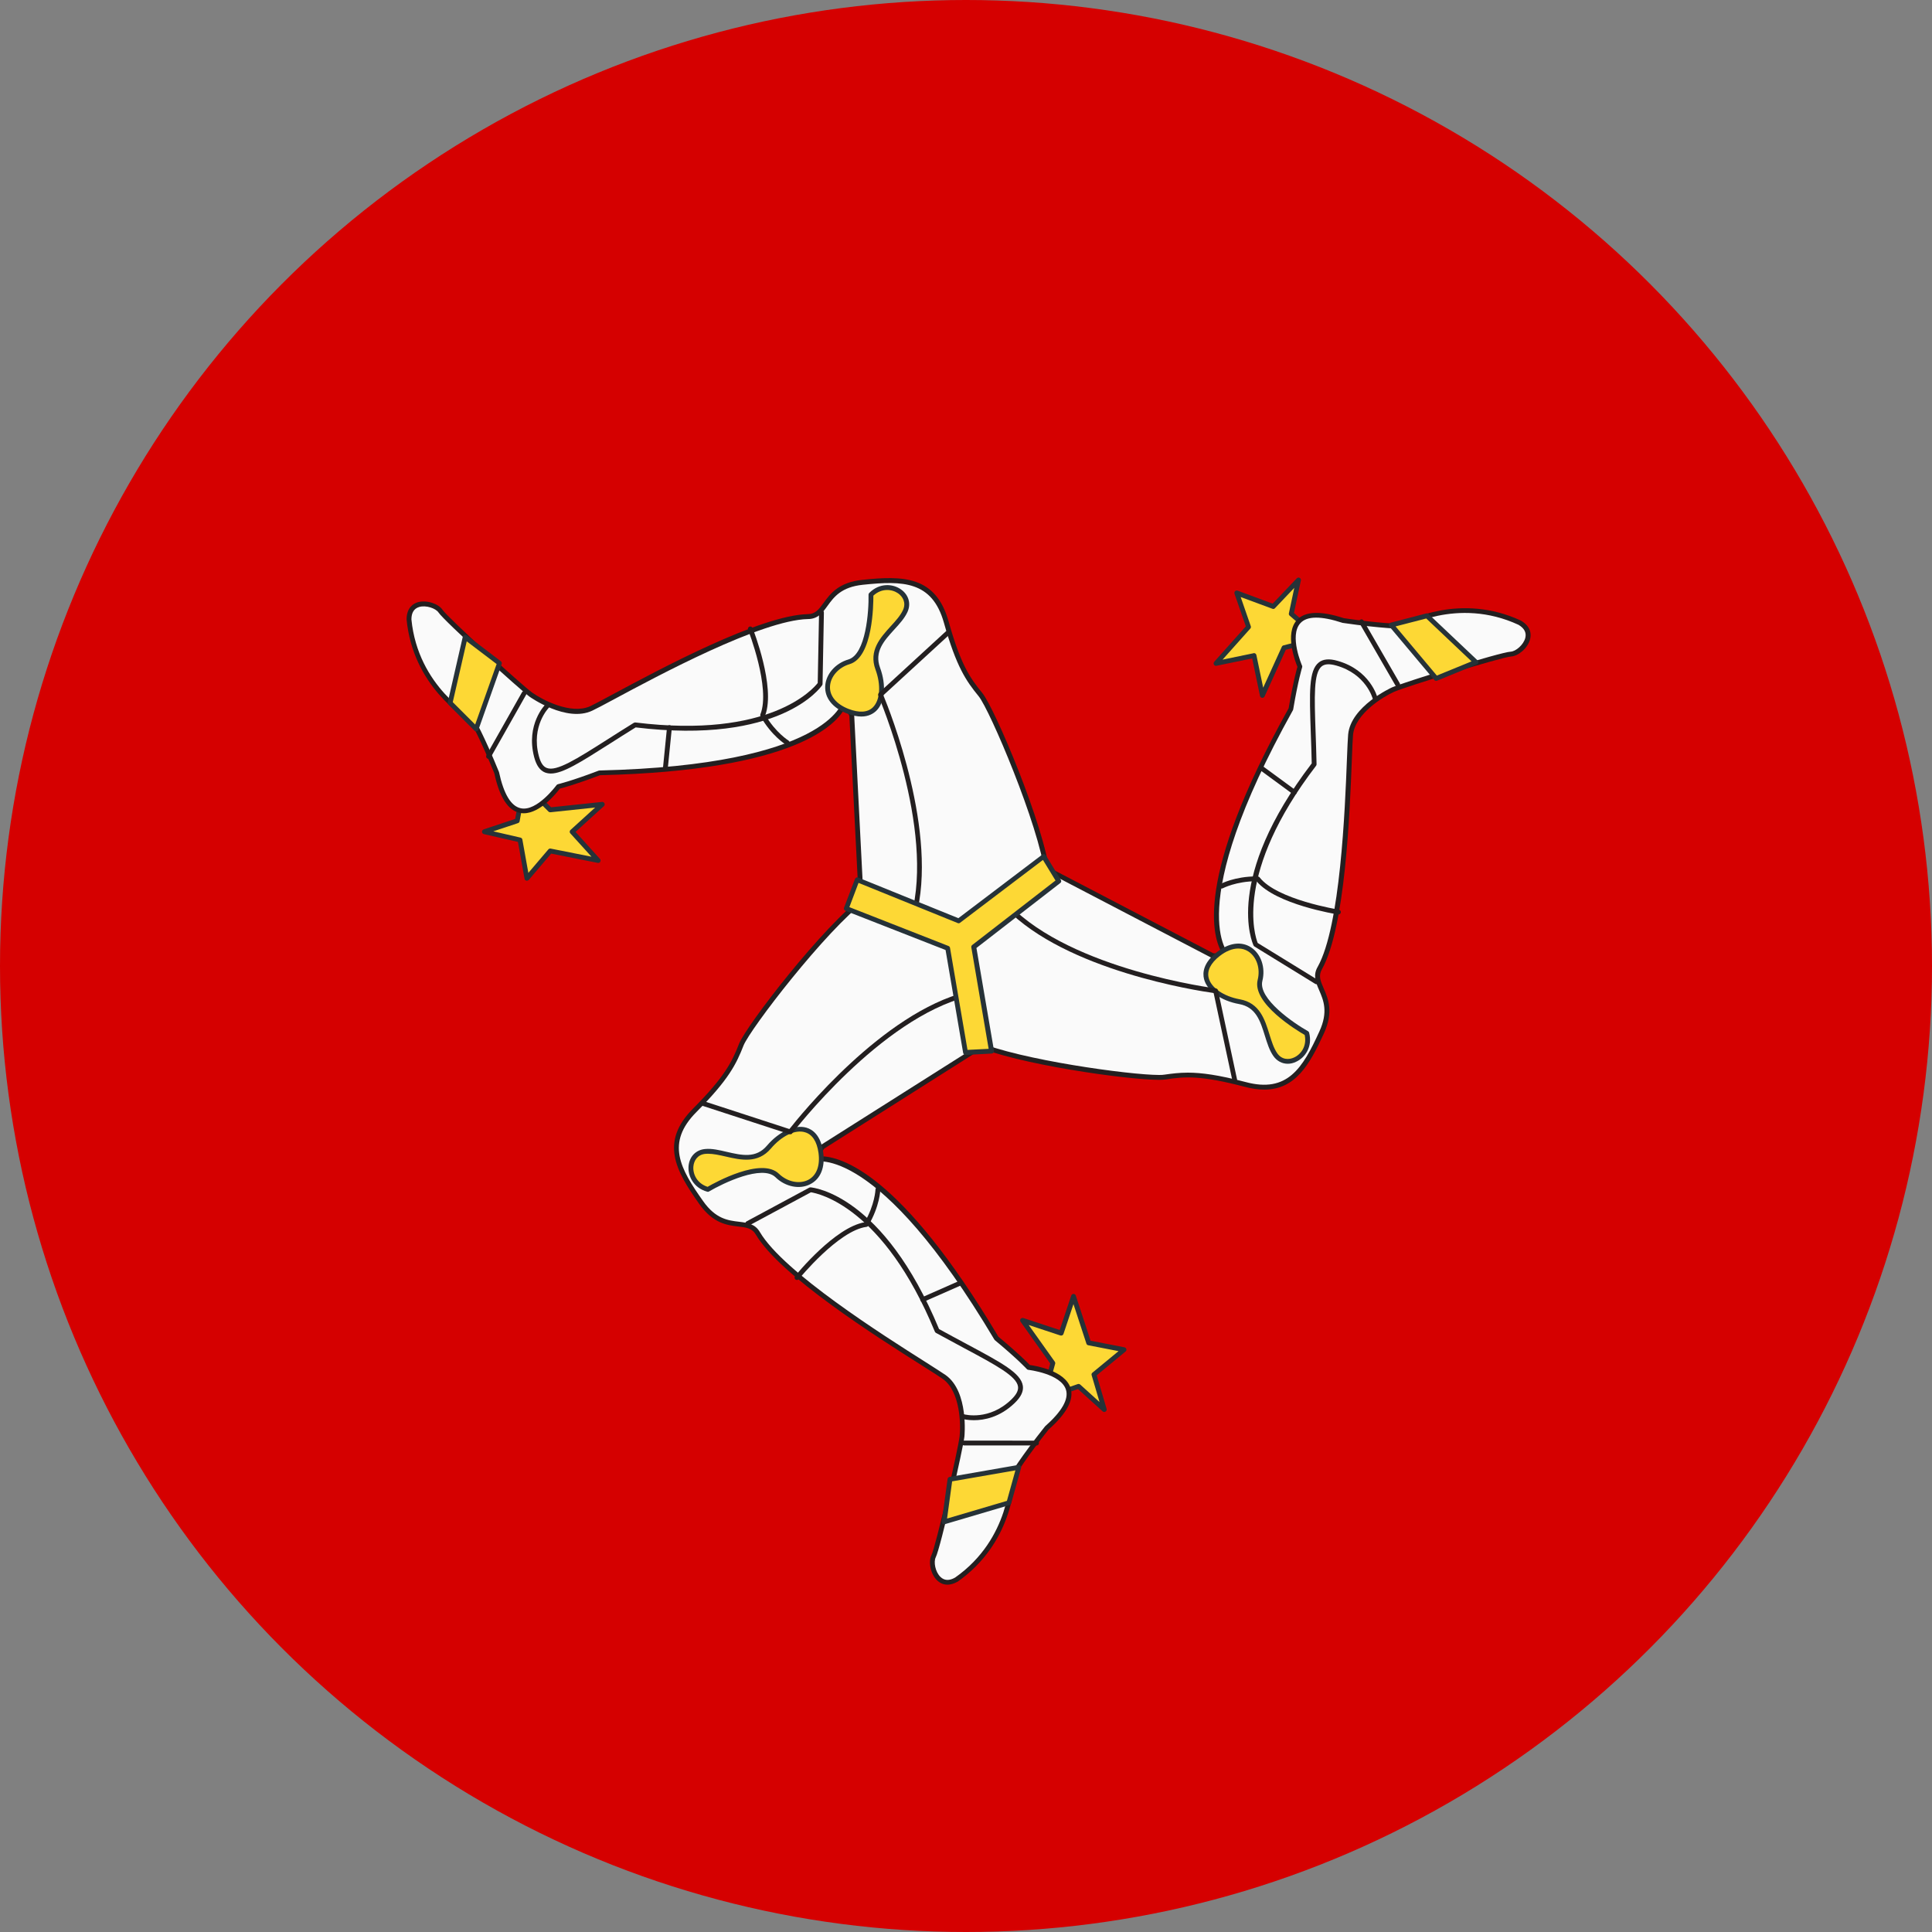 <svg xmlns="http://www.w3.org/2000/svg" viewBox="4 4 40 40"><rect x="4" y="4" width="40" height="40" fill="#808080" stroke="none"/><circle cx="24" cy="24" r="20" fill="#d50000"/><polygon fill="#fdd835" points="16.469,20.653 15.845,21.221 16.384,21.817 15.391,21.618 14.909,22.186 14.767,21.391 14.029,21.221 14.71,20.994 14.852,20.228 15.391,20.767"/><path fill="#263238" d="M14.909,22.235c-0.004,0-0.009,0-0.013-0.002c-0.019-0.005-0.033-0.02-0.036-0.039l-0.136-0.763 l-0.706-0.162c-0.022-0.005-0.038-0.024-0.039-0.047c-0.001-0.021,0.013-0.042,0.034-0.05l0.653-0.217l0.137-0.737 c0.003-0.019,0.017-0.033,0.035-0.039c0.017-0.004,0.037,0,0.05,0.013l0.522,0.522l1.054-0.111 c0.019-0.004,0.042,0.01,0.051,0.029c0.009,0.02,0.004,0.043-0.012,0.058l-0.587,0.534l0.506,0.559 c0.015,0.016,0.017,0.039,0.006,0.058c-0.011,0.02-0.032,0.029-0.053,0.024l-0.964-0.192l-0.463,0.545 C14.937,22.229,14.923,22.235,14.909,22.235z M14.213,21.212l0.564,0.13c0.02,0.005,0.035,0.021,0.038,0.04l0.124,0.69 l0.414-0.486c0.012-0.014,0.031-0.021,0.048-0.017l0.845,0.168l-0.438-0.483c-0.019-0.021-0.017-0.052,0.003-0.07l0.511-0.465 l-0.926,0.098c-0.015,0.001-0.03-0.004-0.041-0.015l-0.472-0.472l-0.125,0.673c-0.003,0.019-0.016,0.033-0.034,0.039 L14.213,21.212z"/><polygon fill="#fdd835" points="30.135,18.398 29.963,17.573 29.176,17.735 29.851,16.98 29.606,16.276 30.363,16.557 30.884,16.007 30.734,16.709 31.323,17.22 30.584,17.412"/><path fill="#263238" d="M30.135,18.448c-0.002,0-0.004,0-0.005,0c-0.021-0.003-0.039-0.019-0.043-0.04l-0.162-0.776 l-0.738,0.152c-0.021,0.007-0.042-0.005-0.054-0.023c-0.011-0.02-0.008-0.043,0.006-0.059l0.655-0.734l-0.235-0.675 c-0.006-0.019-0.001-0.039,0.012-0.053c0.014-0.013,0.034-0.018,0.053-0.011l0.725,0.269l0.499-0.524 c0.016-0.018,0.04-0.021,0.06-0.01c0.02,0.01,0.03,0.032,0.025,0.055L30.79,16.69l0.566,0.492c0.014,0.013,0.02,0.031,0.016,0.05 c-0.004,0.018-0.019,0.032-0.036,0.037l-0.715,0.184l-0.439,0.966C30.172,18.438,30.155,18.448,30.135,18.448z M29.963,17.522 c0.023,0,0.044,0.016,0.049,0.04l0.141,0.676l0.386-0.848c0.006-0.014,0.018-0.024,0.033-0.028l0.646-0.166l-0.517-0.449 c-0.014-0.013-0.02-0.03-0.016-0.049l0.112-0.527l-0.399,0.42c-0.013,0.016-0.034,0.021-0.054,0.013l-0.657-0.243l0.209,0.603 c0.006,0.018,0.002,0.036-0.01,0.05l-0.574,0.643l0.639-0.132C29.956,17.522,29.959,17.522,29.963,17.522z"/><polygon fill="#fdd835" points="25.17,31.338 25.971,31.603 26.225,30.841 26.54,31.803 27.271,31.945 26.649,32.459 26.863,33.185 26.331,32.703 25.594,32.956 25.798,32.221"/><path fill="#263238" d="M26.863,33.234c-0.012,0-0.024-0.004-0.034-0.013l-0.51-0.462l-0.709,0.243 c-0.018,0.006-0.037,0.002-0.05-0.011s-0.019-0.031-0.014-0.05l0.198-0.711l-0.614-0.864c-0.013-0.018-0.013-0.042,0-0.059 c0.013-0.019,0.037-0.021,0.056-0.019l0.754,0.249l0.239-0.714c0.007-0.021,0.026-0.034,0.047-0.034l0,0 c0.022,0,0.041,0.014,0.047,0.034l0.306,0.935l0.702,0.137c0.019,0.004,0.034,0.018,0.039,0.036 c0.005,0.02-0.001,0.039-0.017,0.051l-0.597,0.493l0.205,0.694c0.006,0.021-0.002,0.044-0.021,0.056 C26.881,33.232,26.872,33.234,26.863,33.234z M26.331,32.653c0.012,0,0.024,0.004,0.034,0.013l0.4,0.362l-0.164-0.556 c-0.006-0.019,0-0.039,0.016-0.052l0.541-0.446l-0.627-0.122c-0.018-0.003-0.033-0.016-0.038-0.033L26.225,31l-0.207,0.618 c-0.009,0.027-0.036,0.038-0.063,0.032l-0.657-0.217l0.54,0.759c0.009,0.013,0.012,0.028,0.008,0.043l-0.179,0.643l0.647-0.222 C26.32,32.654,26.325,32.653,26.331,32.653z"/><path fill="#fafafa" d="M21.833,22.696l-0.199-3.888l-0.142-0.284c0,0-0.227,1.362-5.08,1.476 c-0.596,0.227-0.851,0.284-0.851,0.284s-0.936,1.305-1.277-0.284c-0.312-0.766-0.511-1.107-0.511-1.107s-1.164-0.624-1.305-2.072 c0-0.454,0.539-0.341,0.653-0.17s1.674,1.589,1.873,1.731c0.199,0.142,0.823,0.482,1.249,0.284 c0.426-0.199,3.292-1.873,4.484-1.901c0.426,0,0.312-0.624,1.135-0.709c0.823-0.085,1.476-0.085,1.731,0.823 c0.255,0.908,0.454,1.192,0.709,1.504c0.255,0.312,1.277,2.753,1.391,3.746l-1.759,1.305L21.833,22.696z"/><path fill="#231f20" d="M23.933,23.484c-0.005,0-0.011-0.001-0.017-0.003l-2.1-0.738c-0.019-0.007-0.032-0.024-0.033-0.044 l-0.198-3.878l-0.086-0.172c-0.173,0.34-1.02,1.305-5.076,1.401c-0.505,0.191-0.763,0.261-0.832,0.277 c-0.066,0.089-0.402,0.511-0.748,0.511c-0.027,0-0.055-0.003-0.083-0.009c-0.243-0.051-0.42-0.326-0.525-0.818 c-0.273-0.67-0.462-1.017-0.499-1.081c-0.13-0.076-1.184-0.729-1.318-2.104c0-0.251,0.145-0.331,0.23-0.357 c0.192-0.054,0.434,0.035,0.513,0.155c0.106,0.158,1.642,1.562,1.86,1.717c0.198,0.141,0.797,0.463,1.199,0.28 c0.075-0.035,0.229-0.118,0.44-0.231c0.998-0.536,3.074-1.651,4.063-1.675c0.158,0,0.229-0.098,0.327-0.231 c0.139-0.19,0.312-0.428,0.804-0.479c0.849-0.09,1.52-0.08,1.785,0.859c0.25,0.893,0.44,1.168,0.7,1.486 c0.254,0.31,1.283,2.737,1.402,3.771c0.002,0.018-0.006,0.035-0.02,0.046l-1.759,1.306C23.954,23.481,23.944,23.484,23.933,23.484 z M21.881,22.66l2.043,0.719l1.714-1.272c-0.131-1.028-1.147-3.412-1.376-3.692c-0.26-0.317-0.463-0.612-0.719-1.521 c-0.244-0.866-0.85-0.874-1.677-0.787c-0.449,0.046-0.601,0.254-0.734,0.438c-0.102,0.141-0.199,0.272-0.406,0.272 c-0.964,0.023-3.104,1.172-4.017,1.663c-0.213,0.114-0.368,0.197-0.446,0.233c-0.534,0.254-1.291-0.283-1.298-0.288 c-0.182-0.13-1.766-1.564-1.886-1.744c-0.057-0.086-0.26-0.157-0.401-0.114c-0.106,0.032-0.16,0.118-0.16,0.257 c0.137,1.399,1.268,2.021,1.279,2.027c0.008,0.004,0.015,0.011,0.02,0.019c0.008,0.015,0.204,0.353,0.514,1.114 c0.099,0.459,0.25,0.708,0.451,0.75c0.334,0.074,0.735-0.473,0.74-0.478c0.007-0.01,0.018-0.017,0.03-0.02 c0.002-0.001,0.26-0.059,0.844-0.281c0.005-0.002,0.011-0.003,0.017-0.003c4.731-0.111,5.029-1.422,5.031-1.436 c0.004-0.021,0.021-0.037,0.042-0.04c0.018-0.007,0.042,0.008,0.052,0.026l0.142,0.284c0.003,0.006,0.005,0.013,0.005,0.02 L21.881,22.66z"/><path fill="#fdd835" d="M22.032,16.311c0,0,0.028,1.249-0.454,1.391c-0.482,0.142-0.681,0.766-0.028,1.022 c0.653,0.255,0.823-0.341,0.624-0.88c-0.199-0.539,0.397-0.823,0.568-1.192C22.911,16.283,22.372,15.971,22.032,16.311z"/><path fill="#263238" d="M21.833,18.835c-0.083,0-0.183-0.019-0.301-0.064c-0.295-0.116-0.458-0.32-0.447-0.562 c0.011-0.247,0.208-0.476,0.479-0.555c0.365-0.108,0.426-1.005,0.418-1.342c0-0.014,0.005-0.026,0.015-0.036 c0.214-0.214,0.489-0.191,0.655-0.074c0.162,0.112,0.215,0.298,0.135,0.471c-0.059,0.128-0.162,0.241-0.271,0.36 c-0.215,0.236-0.418,0.46-0.295,0.793c0.132,0.357,0.101,0.715-0.078,0.89C22.08,18.776,21.981,18.835,21.833,18.835z M22.082,16.332c0.001,0.177-0.008,1.275-0.49,1.418c-0.231,0.068-0.399,0.259-0.408,0.464c-0.009,0.195,0.131,0.364,0.383,0.463 c0.222,0.086,0.396,0.074,0.505-0.032c0.15-0.148,0.172-0.463,0.054-0.783c-0.144-0.391,0.1-0.659,0.315-0.896 c0.104-0.113,0.201-0.221,0.254-0.335c0.071-0.154-0.006-0.28-0.101-0.347C22.464,16.195,22.253,16.174,22.082,16.332z"/><path fill="#231f20" d="M22.911,23.03c-0.004,0-0.009,0-0.013-0.002c-0.027-0.007-0.042-0.034-0.035-0.062 c0.5-1.806-0.667-4.537-0.679-4.564c-0.008-0.02-0.003-0.042,0.012-0.057l1.391-1.277c0.019-0.02,0.052-0.018,0.07,0.003 c0.019,0.021,0.018,0.053-0.003,0.071l-1.365,1.253c0.132,0.319,1.149,2.867,0.67,4.599C22.953,23.016,22.933,23.03,22.911,23.03z"/><path fill="#231f20" d="M15.405,20.015c-0.043,0-0.083-0.008-0.12-0.021c-0.106-0.042-0.181-0.147-0.226-0.32 c-0.176-0.674,0.223-1.081,0.24-1.098c0.02-0.02,0.051-0.02,0.07,0s0.02,0.051,0,0.07c-0.015,0.016-0.375,0.386-0.214,1.002 c0.037,0.143,0.09,0.223,0.166,0.252c0.2,0.079,0.614-0.183,1.239-0.58c0.17-0.108,0.357-0.228,0.563-0.355 c0.009-0.006,0.023-0.006,0.032-0.007c2.786,0.344,3.683-0.698,3.775-0.817l0.028-1.46c0-0.027,0.022-0.049,0.05-0.049 c0,0,0,0,0.001,0c0.028,0,0.049,0.023,0.049,0.051l-0.028,1.476c0,0.01-0.003,0.019-0.008,0.027 c-0.034,0.051-0.875,1.236-3.861,0.874c-0.2,0.124-0.382,0.239-0.547,0.345C16.021,19.781,15.654,20.015,15.405,20.015z"/><polygon fill="#fdd835" points="13.632,17.191 13.319,18.553 13.859,19.092 14.341,17.73"/><path fill="#263238" d="M13.858,19.143c-0.013,0-0.026-0.005-0.035-0.015l-0.539-0.54 c-0.012-0.012-0.018-0.029-0.014-0.046l0.312-1.361c0.004-0.017,0.016-0.03,0.032-0.036c0.014-0.007,0.034-0.004,0.047,0.007 l0.709,0.539c0.017,0.014,0.024,0.036,0.017,0.057l-0.482,1.362c-0.006,0.017-0.02,0.028-0.036,0.032 C13.866,19.143,13.862,19.143,13.858,19.143z M13.374,18.537l0.464,0.464l0.444-1.253l-0.619-0.47L13.374,18.537z"/><path fill="#231f20" d="M14.114,19.71c-0.008,0-0.017-0.002-0.024-0.006c-0.024-0.014-0.033-0.045-0.019-0.068l0.738-1.306 c0.014-0.024,0.043-0.032,0.068-0.02c0.024,0.014,0.033,0.045,0.019,0.068l-0.738,1.306C14.148,19.701,14.132,19.71,14.114,19.71z"/><path fill="#231f20" d="M17.775,19.965c-0.001,0-0.003,0-0.005,0c-0.027-0.003-0.048-0.027-0.045-0.055l0.085-0.851 c0.002-0.025,0.024-0.045,0.05-0.045c0.001,0,0.003,0,0.005,0c0.027,0.003,0.048,0.027,0.045,0.055l-0.085,0.851 C17.822,19.945,17.8,19.965,17.775,19.965z"/><path fill="#231f20" d="M20.3,19.426c-0.009,0-0.018-0.002-0.026-0.007c-0.012-0.007-0.297-0.182-0.528-0.586 c-0.007-0.013-0.009-0.029-0.003-0.043c0.217-0.542-0.25-1.739-0.255-1.751c-0.01-0.025,0.002-0.055,0.028-0.065 c0.025-0.009,0.055,0.003,0.065,0.028c0.02,0.05,0.475,1.215,0.264,1.802c0.215,0.366,0.479,0.527,0.481,0.529 c0.023,0.015,0.031,0.045,0.017,0.068C20.333,19.417,20.317,19.426,20.3,19.426z"/><path fill="#fafafa" d="M25.654,21.984l3.451,1.801l0.317,0.022c0,0-1.059-0.887,1.305-5.126 c0.107-0.629,0.187-0.878,0.187-0.878s-0.65-1.469,0.892-0.957c0.819,0.12,1.213,0.121,1.213,0.121s1.128-0.686,2.447-0.074 c0.391,0.23,0.02,0.637-0.184,0.649c-0.204,0.011-2.219,0.637-2.442,0.736c-0.223,0.099-0.833,0.465-0.878,0.932 c-0.045,0.468-0.056,3.787-0.636,4.829c-0.216,0.367,0.38,0.586,0.036,1.338s-0.675,1.315-1.587,1.074 c-0.912-0.241-1.257-0.213-1.656-0.152s-3.02-0.296-3.934-0.702l-0.232-2.178L25.654,21.984z"/><path fill="#231f20" d="M30.175,26.559c-0.124,0-0.261-0.019-0.413-0.06c-0.896-0.235-1.23-0.213-1.635-0.149 c-0.031,0.004-0.075,0.007-0.131,0.007c-0.662,0-2.953-0.323-3.831-0.712c-0.016-0.008-0.027-0.022-0.029-0.041l-0.232-2.179 c-0.001-0.016,0.005-0.032,0.018-0.043l1.701-1.436c0.015-0.013,0.037-0.016,0.055-0.006l3.442,1.796l0.192,0.013 c-0.206-0.321-0.607-1.541,1.368-5.085c0.091-0.534,0.162-0.791,0.182-0.858c-0.046-0.11-0.268-0.688-0.011-0.969 c0.167-0.184,0.495-0.195,0.973-0.038c0.716,0.104,1.109,0.117,1.184,0.119c0.132-0.073,1.232-0.65,2.481-0.069 c0.217,0.127,0.212,0.292,0.191,0.38c-0.047,0.195-0.25,0.355-0.394,0.363c-0.19,0.011-2.179,0.623-2.424,0.732 c-0.222,0.099-0.807,0.452-0.849,0.892c-0.008,0.083-0.015,0.26-0.024,0.503c-0.044,1.13-0.137,3.481-0.618,4.345 c-0.08,0.136-0.032,0.246,0.034,0.399c0.094,0.216,0.21,0.484,0.004,0.935C31.11,26.05,30.818,26.559,30.175,26.559z M28.593,26.208c0.282,0,0.633,0.047,1.194,0.194c0.869,0.234,1.183-0.288,1.529-1.046c0.188-0.41,0.085-0.646-0.004-0.854 c-0.069-0.159-0.134-0.31-0.029-0.488c0.469-0.841,0.564-3.265,0.604-4.299c0.01-0.245,0.017-0.423,0.025-0.509 c0.056-0.587,0.899-0.97,0.907-0.974c0.213-0.095,2.233-0.728,2.459-0.74c0.104-0.006,0.267-0.142,0.302-0.287 c0.026-0.108-0.021-0.198-0.141-0.269c-1.273-0.59-2.385,0.067-2.396,0.074c-0.008,0.005-0.017,0.007-0.026,0.007 c0.007,0-0.383,0.001-1.22-0.121c-0.446-0.147-0.738-0.145-0.875,0.007c-0.234,0.258,0.033,0.873,0.036,0.879 c0.005,0.012,0.005,0.024,0.001,0.036c0,0.002-0.081,0.254-0.185,0.871c-0.001,0.005-0.003,0.011-0.006,0.016 c-2.304,4.133-1.326,5.055-1.316,5.063c0.017,0.014,0.022,0.037,0.014,0.057c-0.008,0.021-0.024,0.028-0.049,0.031l-0.316-0.021 c-0.007,0-0.014-0.002-0.02-0.006l-3.421-1.785l-1.655,1.397l0.226,2.123c0.883,0.378,3.156,0.692,3.768,0.692 c0.048,0,0.086-0.002,0.112-0.007C28.267,26.227,28.417,26.208,28.593,26.208z"/><path fill="#fdd835" d="M31.055,25.394c0,0-1.09-0.609-0.968-1.097c0.122-0.488-0.315-0.976-0.866-0.543 c-0.551,0.433-0.124,0.882,0.441,0.984s0.508,0.76,0.739,1.094S31.176,25.861,31.055,25.394z"/><path fill="#263238" d="M30.662,26.024c-0.118,0-0.227-0.057-0.3-0.163c-0.081-0.116-0.126-0.263-0.174-0.417 c-0.095-0.305-0.184-0.593-0.533-0.656c-0.375-0.067-0.667-0.276-0.727-0.519c-0.033-0.133-0.014-0.336,0.263-0.554 c0.248-0.195,0.507-0.234,0.71-0.101c0.208,0.135,0.304,0.42,0.235,0.694c-0.093,0.369,0.65,0.877,0.944,1.041 c0.012,0.007,0.021,0.019,0.024,0.031c0.076,0.295-0.086,0.519-0.27,0.603C30.777,26.011,30.718,26.024,30.662,26.024z M29.638,23.638c-0.121,0-0.254,0.053-0.386,0.156c-0.186,0.146-0.265,0.303-0.228,0.452c0.051,0.204,0.311,0.383,0.647,0.444 c0.409,0.074,0.517,0.419,0.611,0.725c0.046,0.146,0.089,0.286,0.161,0.39c0.097,0.14,0.244,0.139,0.35,0.089 c0.143-0.065,0.269-0.237,0.219-0.467c-0.153-0.088-1.096-0.654-0.973-1.141c0.059-0.234-0.021-0.476-0.193-0.587 C29.783,23.658,29.713,23.638,29.638,23.638z"/><path fill="#231f20" d="M29.564,26.41c-0.023,0-0.044-0.016-0.049-0.039l-0.388-1.812 c-0.342-0.048-3.053-0.464-4.302-1.755c-0.019-0.021-0.019-0.052,0.001-0.071c0.02-0.019,0.051-0.019,0.071,0.001 c1.303,1.348,4.248,1.727,4.278,1.73c0.021,0.003,0.038,0.019,0.042,0.039l0.395,1.846c0.006,0.027-0.011,0.054-0.039,0.06 C29.571,26.41,29.568,26.41,29.564,26.41z"/><path fill="#231f20" d="M31.256,24.377c-0.009,0-0.018-0.002-0.026-0.007l-1.257-0.773 c-0.008-0.006-0.015-0.013-0.019-0.021c-0.026-0.056-0.624-1.378,1.204-3.771c-0.005-0.235-0.013-0.45-0.02-0.646 c-0.028-0.825-0.044-1.279,0.167-1.444c0.089-0.071,0.218-0.083,0.391-0.032c0.669,0.19,0.818,0.74,0.824,0.764 c0.007,0.027-0.009,0.054-0.036,0.061c-0.03,0.013-0.054-0.009-0.061-0.035c-0.005-0.021-0.143-0.52-0.755-0.693 c-0.143-0.04-0.238-0.035-0.302,0.015c-0.171,0.135-0.154,0.623-0.128,1.362c0.007,0.201,0.015,0.424,0.02,0.666 c0,0.012-0.003,0.022-0.01,0.031c-1.705,2.225-1.265,3.527-1.209,3.669l1.244,0.765c0.023,0.015,0.031,0.046,0.016,0.069 C31.289,24.369,31.272,24.377,31.256,24.377z"/><polygon fill="#fdd835" points="34.558,17.709 33.543,16.749 32.805,16.94 33.734,18.047"/><path fill="#263238" d="M33.734,18.097c-0.015,0-0.029-0.006-0.038-0.018l-0.929-1.106 c-0.011-0.014-0.015-0.031-0.01-0.048c0.005-0.016,0.019-0.028,0.035-0.033L33.53,16.7c0.016-0.005,0.034,0.001,0.047,0.013 l1.015,0.96c0.013,0.012,0.018,0.028,0.015,0.045c-0.003,0.017-0.015,0.031-0.03,0.037l-0.824,0.338 C33.747,18.096,33.74,18.097,33.734,18.097z M32.894,16.969l0.854,1.018l0.719-0.294l-0.938-0.888L32.894,16.969z"/><path fill="#231f20" d="M32.937,18.221c-0.017,0-0.034-0.009-0.043-0.024l-0.75-1.299 c-0.014-0.024-0.005-0.055,0.019-0.068c0.024-0.015,0.054-0.006,0.068,0.018l0.75,1.299c0.014,0.024,0.005,0.055-0.019,0.068 C32.954,18.219,32.945,18.221,32.937,18.221z"/><path fill="#231f20" d="M30.799,20.453c-0.01,0-0.021-0.003-0.03-0.01l-0.69-0.506c-0.022-0.016-0.027-0.047-0.011-0.069 c0.017-0.023,0.046-0.029,0.07-0.011l0.69,0.506c0.022,0.016,0.027,0.047,0.011,0.069C30.83,20.446,30.814,20.453,30.799,20.453z"/><path fill="#231f20" d="M31.711,22.933c-0.002,0-0.005,0-0.008,0c-0.053-0.009-1.287-0.208-1.687-0.688c0,0,0,0,0,0 c-0.424,0-0.697,0.145-0.7,0.146c-0.024,0.012-0.055,0.004-0.068-0.021c-0.013-0.023-0.004-0.054,0.02-0.067 c0.012-0.007,0.296-0.158,0.747-0.158c0.024,0,0.05,0,0.064,0.02c0.358,0.462,1.626,0.666,1.639,0.668 c0.027,0.005,0.046,0.03,0.042,0.058C31.756,22.915,31.735,22.933,31.711,22.933z"/><g><path fill="#fafafa" d="M24.316,25.662l-3.289,2.082l-0.178,0.263c0,0,1.298-0.471,3.78,3.7 c0.49,0.408,0.665,0.602,0.665,0.602s1.597,0.175,0.38,1.252c-0.514,0.648-0.713,0.988-0.713,0.988s0.027,1.32-1.164,2.154 c-0.396,0.223-0.561-0.302-0.469-0.485c0.093-0.182,0.562-2.239,0.588-2.482c0.026-0.243,0.016-0.954-0.366-1.227 c-0.382-0.273-3.248-1.948-3.858-2.972c-0.209-0.371-0.697,0.035-1.175-0.64c-0.478-0.675-0.799-1.244-0.133-1.912 c0.666-0.668,0.815-0.981,0.962-1.357s1.771-2.464,2.58-3.051l2.001,0.892L24.316,25.662z"/><path fill="#231f20" d="M23.616,36.809c-0.102,0-0.172-0.049-0.213-0.088c-0.146-0.139-0.183-0.396-0.118-0.523 c0.085-0.169,0.555-2.196,0.583-2.464c0.026-0.242,0.014-0.925-0.345-1.182c-0.068-0.049-0.217-0.144-0.422-0.273 c-0.956-0.605-2.944-1.865-3.45-2.714c-0.078-0.138-0.197-0.151-0.362-0.171c-0.233-0.027-0.524-0.062-0.811-0.466 c-0.494-0.697-0.817-1.285-0.128-1.977c0.654-0.657,0.807-0.97,0.951-1.34c0.146-0.373,1.754-2.462,2.597-3.072 c0.015-0.012,0.032-0.013,0.05-0.006l2.001,0.892c0.015,0.007,0.026,0.021,0.029,0.037l0.388,2.191 c0.003,0.021-0.005,0.04-0.022,0.051l-3.28,2.077l-0.107,0.159c0.01-0.001,0.02-0.001,0.031-0.001 c0.415,0,1.659,0.339,3.682,3.735c0.416,0.346,0.603,0.536,0.651,0.587c0.118,0.016,0.729,0.114,0.844,0.478 c0.075,0.236-0.078,0.525-0.456,0.859c-0.449,0.567-0.657,0.901-0.696,0.965c-0.002,0.15-0.054,1.39-1.185,2.183 C23.746,36.792,23.675,36.809,23.616,36.809z M21.933,22.637c-0.832,0.619-2.409,2.675-2.54,3.012 c-0.149,0.381-0.306,0.702-0.973,1.373c-0.636,0.638-0.344,1.168,0.139,1.848c0.26,0.368,0.516,0.398,0.741,0.425 c0.172,0.021,0.335,0.04,0.437,0.221c0.493,0.827,2.542,2.125,3.417,2.679c0.207,0.132,0.356,0.227,0.427,0.276 c0.479,0.344,0.387,1.265,0.386,1.273c-0.025,0.233-0.492,2.298-0.594,2.499c-0.047,0.093-0.01,0.303,0.099,0.406 c0.081,0.078,0.182,0.081,0.302,0.013c1.15-0.806,1.138-2.098,1.138-2.11c0-0.009,0.002-0.019,0.007-0.026 c0.008-0.014,0.206-0.351,0.717-0.994c0.351-0.312,0.495-0.565,0.433-0.761c-0.105-0.332-0.772-0.409-0.779-0.41 c-0.012-0.001-0.023-0.007-0.032-0.017c-0.002-0.002-0.179-0.197-0.66-0.597c-0.004-0.003-0.008-0.008-0.011-0.013 c-2.419-4.067-3.709-3.682-3.72-3.68c-0.021,0.008-0.043,0.001-0.056-0.017c-0.013-0.017-0.014-0.04-0.002-0.059l0.177-0.263 c0.004-0.006,0.009-0.01,0.015-0.014l3.261-2.064l-0.377-2.132L21.933,22.637z"/></g><g><path fill="#fdd835" d="M18.656,28.625c0,0,1.074-0.638,1.434-0.287c0.361,0.351,1.002,0.217,0.904-0.477 c-0.098-0.694-0.701-0.55-1.073-0.112c-0.372,0.438-0.912,0.058-1.317,0.091C18.2,27.872,18.192,28.495,18.656,28.625z"/><path fill="#263238" d="M18.656,28.675c-0.004,0-0.009,0-0.014-0.002c-0.292-0.082-0.405-0.335-0.386-0.535 c0.019-0.196,0.154-0.333,0.344-0.349c0.14-0.014,0.289,0.022,0.447,0.059c0.311,0.071,0.605,0.141,0.835-0.132 c0.247-0.29,0.574-0.438,0.813-0.369c0.131,0.038,0.298,0.157,0.348,0.507c0.044,0.313-0.053,0.556-0.269,0.664 c-0.218,0.114-0.516,0.054-0.719-0.145c-0.275-0.266-1.084,0.123-1.375,0.295C18.674,28.673,18.665,28.675,18.656,28.675z M18.656,27.887c-0.016,0-0.032,0.001-0.048,0.002c-0.169,0.014-0.241,0.143-0.252,0.259c-0.015,0.155,0.071,0.352,0.294,0.424 c0.153-0.089,1.115-0.621,1.476-0.271c0.173,0.168,0.422,0.22,0.605,0.128c0.174-0.089,0.252-0.293,0.215-0.562 c-0.033-0.234-0.129-0.381-0.277-0.424c-0.203-0.065-0.488,0.076-0.709,0.337c-0.271,0.318-0.625,0.236-0.934,0.165 C18.894,27.915,18.77,27.887,18.656,27.887z"/></g><g><path fill="#231f20" d="M20.363,27.484c-0.005,0-0.01-0.001-0.016-0.002l-1.795-0.585 c-0.026-0.009-0.041-0.037-0.032-0.063c0.008-0.025,0.033-0.039,0.063-0.032l1.761,0.574c0.213-0.271,1.933-2.409,3.676-2.842 c0.029-0.01,0.054,0.01,0.061,0.037c0.007,0.026-0.009,0.054-0.036,0.061c-1.819,0.451-3.625,2.81-3.643,2.833 C20.394,27.478,20.378,27.484,20.363,27.484z"/></g><g><path fill="#231f20" d="M24.163,33.404c-0.133,0-0.22-0.023-0.229-0.026c-0.027-0.007-0.042-0.034-0.035-0.062 c0.008-0.025,0.034-0.047,0.062-0.034c0.021,0.005,0.521,0.135,0.978-0.307c0.105-0.102,0.149-0.188,0.138-0.268 c-0.03-0.215-0.46-0.445-1.111-0.793c-0.178-0.096-0.375-0.201-0.588-0.318c-0.01-0.006-0.018-0.015-0.022-0.024 c-1.069-2.592-2.417-2.864-2.567-2.887l-1.285,0.691c-0.025,0.013-0.055,0.003-0.068-0.021c-0.013-0.024-0.004-0.055,0.02-0.067 l1.299-0.699c0.008-0.005,0.017-0.006,0.028-0.006c0.061,0.005,1.505,0.151,2.659,2.934c0.207,0.114,0.398,0.216,0.571,0.309 c0.727,0.389,1.126,0.603,1.164,0.867c0.016,0.114-0.039,0.229-0.168,0.354C24.701,33.345,24.375,33.404,24.163,33.404z"/></g><g><polygon fill="#fdd835" points="23.548,35.51 24.888,35.113 25.092,34.379 23.669,34.627"/><path fill="#263238" d="M23.548,35.56c-0.012,0-0.023-0.004-0.033-0.012c-0.013-0.011-0.019-0.028-0.017-0.045l0.121-0.883 c0.003-0.021,0.02-0.039,0.041-0.042l1.423-0.248c0.018-0.007,0.034,0.003,0.046,0.016c0.011,0.013,0.016,0.03,0.011,0.047 l-0.205,0.734c-0.005,0.017-0.018,0.029-0.034,0.034l-1.34,0.396C23.558,35.56,23.553,35.56,23.548,35.56z M23.713,34.67 l-0.105,0.77l1.239-0.366l0.176-0.632L23.713,34.67z"/></g><g><path fill="#231f20" d="M25.461,33.927L25.461,33.927l-1.5-0.001c-0.028,0-0.05-0.022-0.05-0.05s0.022-0.05,0.05-0.05l0,0 l1.5,0.001c0.028,0,0.05,0.022,0.05,0.05S25.489,33.927,25.461,33.927z"/></g><g><path fill="#231f20" d="M23.103,30.957c-0.019,0-0.038-0.011-0.046-0.029c-0.011-0.025,0-0.055,0.026-0.066l0.783-0.345 c0.024-0.012,0.054,0,0.066,0.025c0.011,0.025,0,0.055-0.026,0.066l-0.783,0.345C23.117,30.956,23.11,30.957,23.103,30.957z"/></g><g><path fill="#231f20" d="M20.5,30.501c-0.011,0-0.022-0.004-0.031-0.011c-0.021-0.018-0.025-0.049-0.008-0.07 c0.034-0.042,0.825-1.011,1.44-1.114c0.213-0.367,0.225-0.676,0.225-0.679c0-0.027,0.023-0.049,0.05-0.049 c0.025-0.002,0.051,0.022,0.05,0.051c0,0.015-0.012,0.348-0.25,0.748c-0.008,0.014-0.021,0.022-0.037,0.024 c-0.579,0.076-1.392,1.071-1.399,1.081C20.529,30.495,20.515,30.501,20.5,30.501z"/></g><g><polygon fill="#fdd835" points="25.607,21.732 23.848,23.065 21.748,22.214 21.521,22.81 23.621,23.633 23.99,25.79 24.529,25.761 24.16,23.605 25.919,22.242"/><path fill="#263238" d="M23.99,25.84c-0.024,0-0.045-0.018-0.049-0.041l-0.364-2.13l-2.073-0.812 c-0.026-0.011-0.039-0.039-0.029-0.064l0.227-0.596c0.005-0.013,0.015-0.022,0.027-0.028c0.012-0.006,0.027-0.006,0.039,0 l2.074,0.841l1.737-1.317c0.011-0.009,0.026-0.014,0.04-0.009c0.014,0.002,0.026,0.011,0.033,0.022l0.312,0.511 c0.014,0.022,0.008,0.051-0.012,0.065l-1.736,1.345l0.364,2.127c0.002,0.015-0.001,0.029-0.01,0.04s-0.022,0.018-0.037,0.019 l-0.539,0.028C23.992,25.84,23.991,25.84,23.99,25.84z M21.585,22.781l2.053,0.805c0.017,0.007,0.028,0.021,0.031,0.038 l0.362,2.113l0.438-0.022l-0.359-2.102c-0.003-0.019,0.004-0.037,0.019-0.048l1.724-1.335l-0.26-0.426l-1.716,1.301 c-0.014,0.011-0.034,0.014-0.049,0.006l-2.053-0.832L21.585,22.781z"/></g></svg>